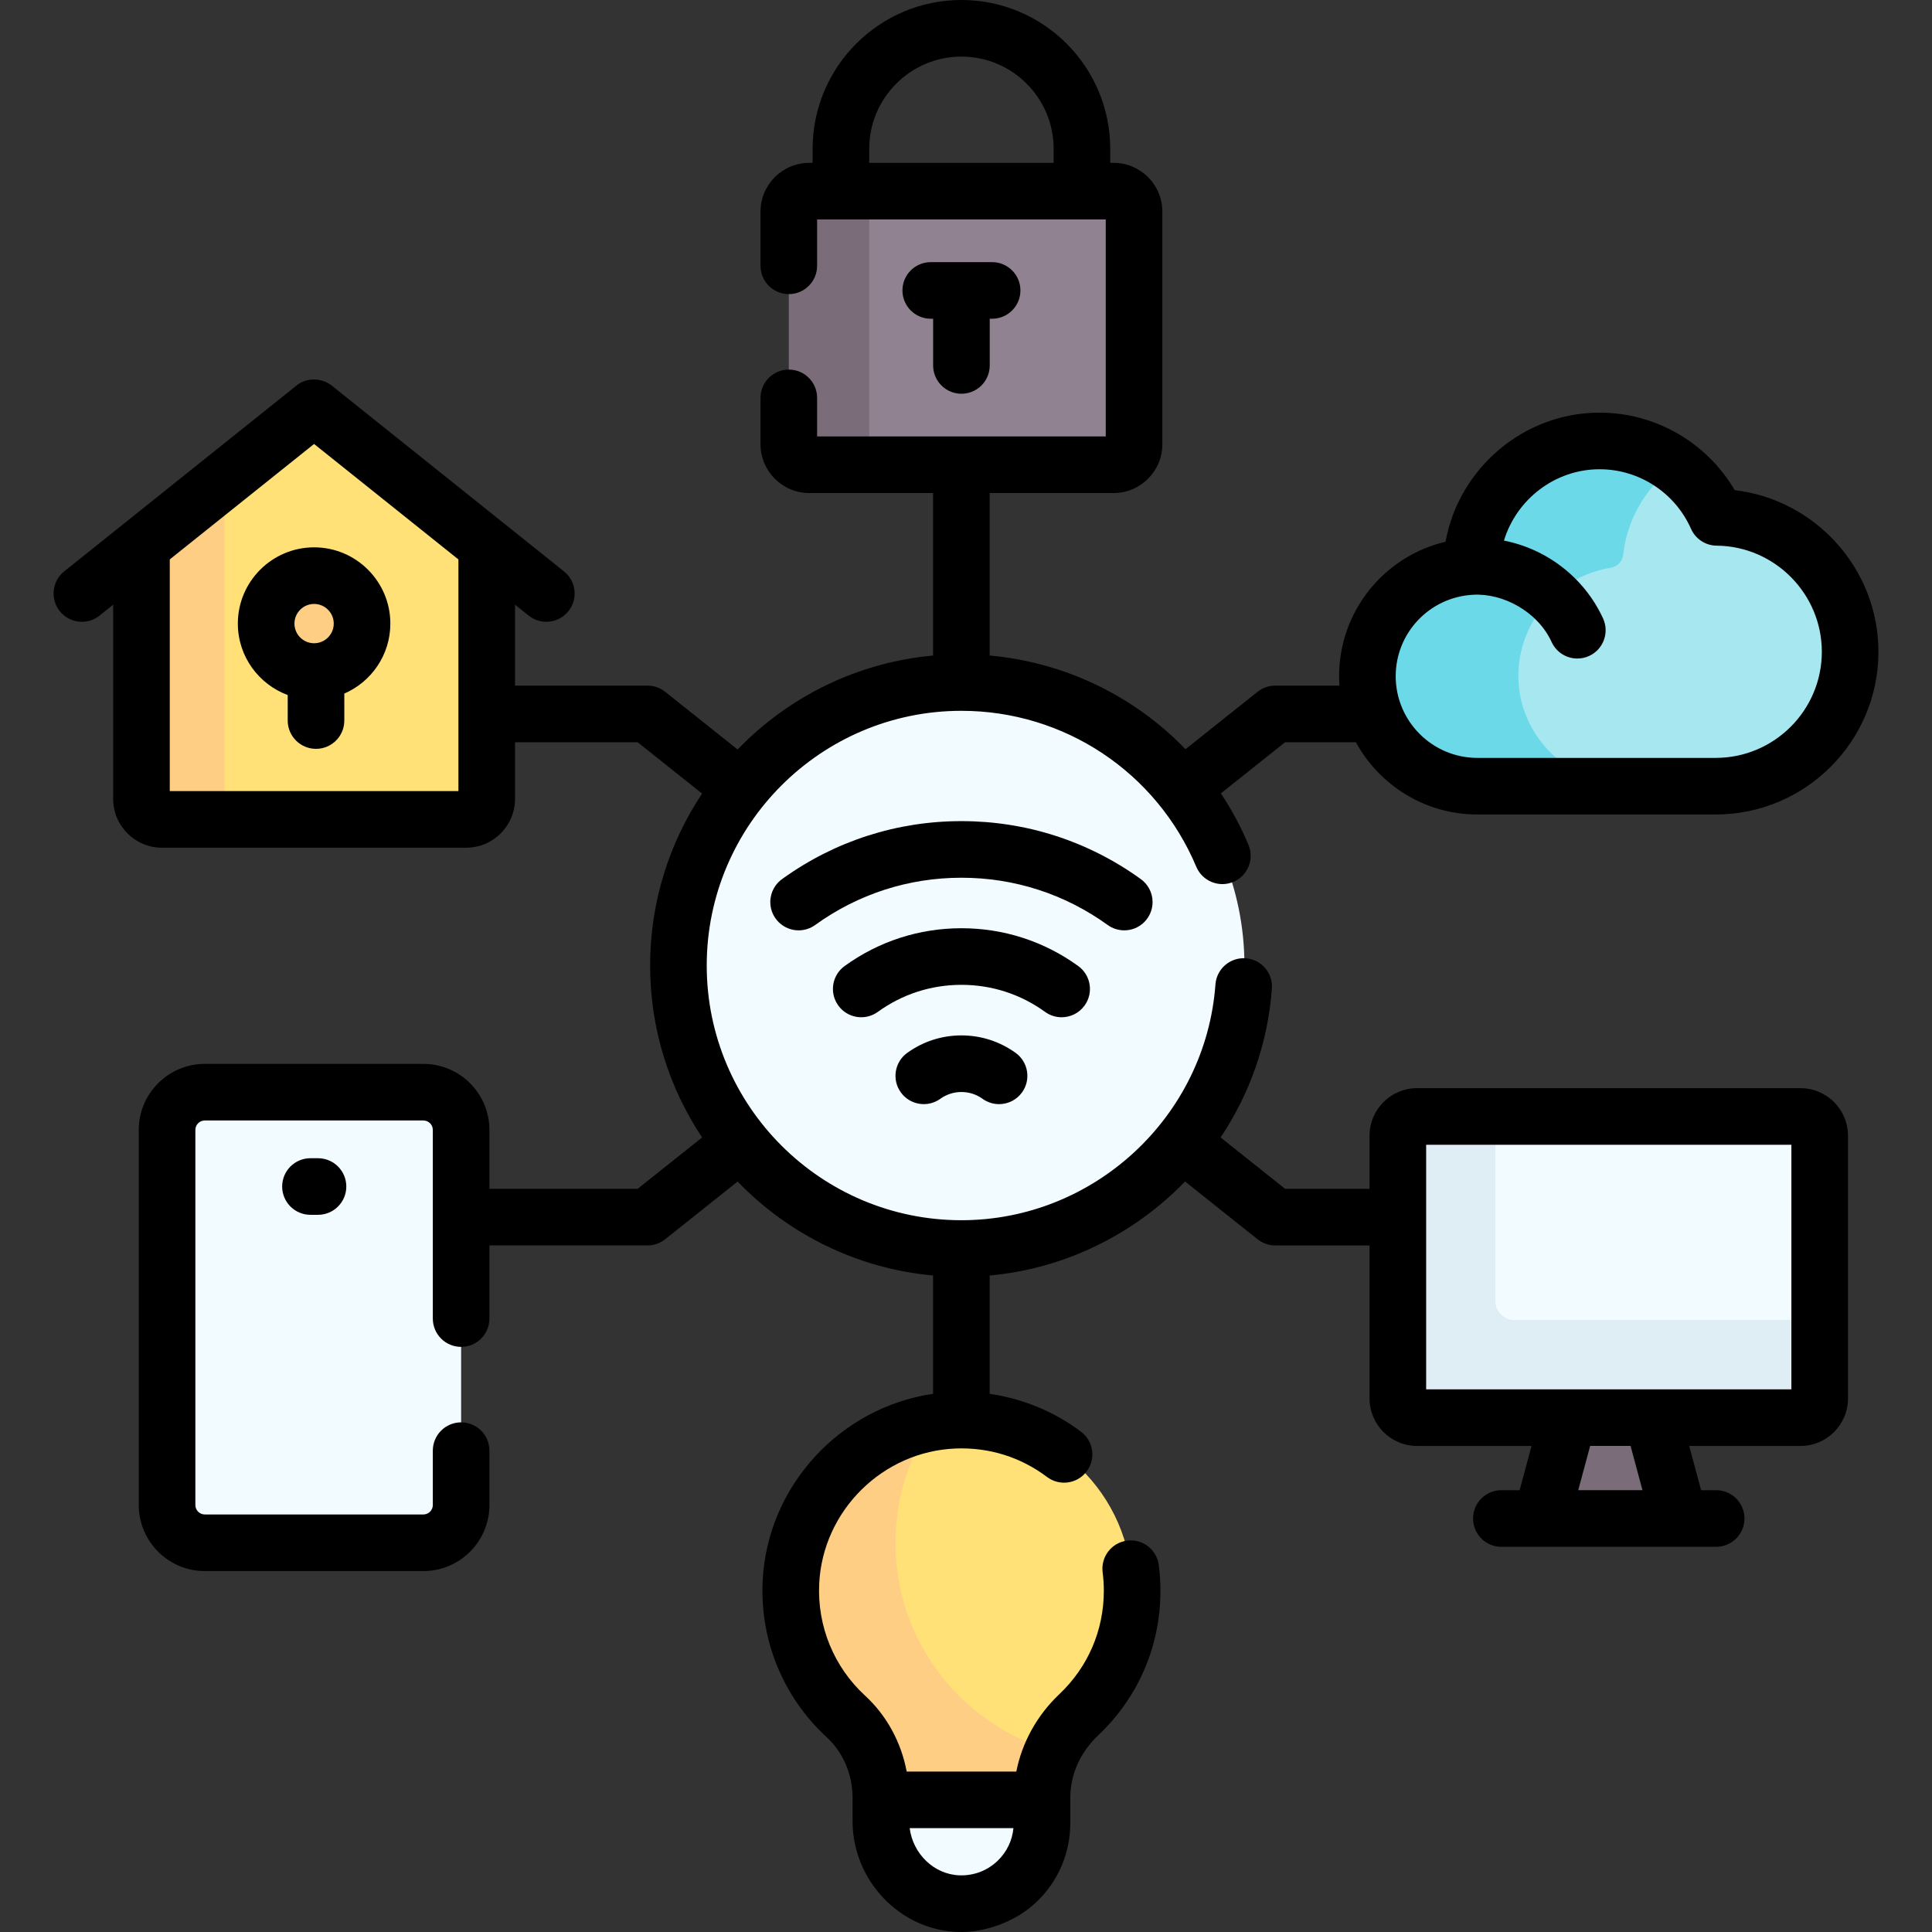<svg xmlns="http://www.w3.org/2000/svg" id="Capa_1" height="512" viewBox="0 0 512.007 512.007" width="512"><rect x="0" y="0" width="512.007" height="512.007" fill="#333333" stroke="none"/><g><g><path d="m437.951 375.988 7.116 26.431h-36.597l7.116-26.431z" fill="#7a6d79"></path><circle cx="254.793" cy="255.876" fill="#f2fbff" r="75"></circle><path d="m217.182 52.946 13.174-2.288h64.762c2.994 0 5.422 2.427 5.422 5.422v61.661c0 2.994-2.427 5.422-5.422 5.422h-64.762l-12.288-1.773c-2.994 0-5.422-2.427-5.422-5.422l-.886-57.6c0-2.995 2.428-5.422 5.422-5.422z" fill="#918291"></path><path d="m230.356 50.653v72.51h-15.89c-2.99 0-5.42-2.43-5.42-5.42v-61.66c0-3 2.43-5.43 5.42-5.43z" fill="#7a6d79"></path><path d="m300.036 421.583c0 12.94-5.44 24.62-14.16 32.86-2.917 2.759-5.27 6.005-6.932 9.559 0 0-9.584 8.099-9.584 12.471v.51h-32.188v-.51c0-8.17-2.847-16.812-8.847-22.342-9.49-8.72-14.976-20.708-14.306-34.758 1.012-21.214 15.247-33.195 32.946-42.353 1.981-.349 4.004-.568 6.061-.647 25.79-.98 47.01 19.64 47.01 45.21z" fill="#ffe177"></path><path d="m278.944 464.003c-1.81 3.86-2.798 8.101-2.798 12.471v.51l-21.37 6.607-21.33-6.607v-.51c0-8.17-3.27-16.07-9.27-21.6-9.49-8.72-15.24-21.45-14.57-35.5 1.01-21.21 16.919-38.743 37.359-42.353-6.1 9.1-9.649 20.053-9.649 31.833 0 26.219 17.598 48.318 41.628 55.149z" fill="#fece85"></path><g fill="#f2fbff"><path d="m276.146 476.983v6.17c0 12.05-9.99 21.76-22.13 21.33-11.57-.41-20.57-10.27-20.57-21.84v-5.66z"></path><path d="m112.204 408.854h-57.928c-5.523 0-10-4.477-10-10v-99.411c0-5.523 4.477-10 10-10h57.929c5.523 0 10 4.477 10 10v99.411c-.001 5.523-4.478 10-10.001 10z"></path><path d="m375.533 295.878h101.626c2.807 0 5.083 2.276 5.083 5.083v69.649c0 2.807-2.276 5.083-5.083 5.083h-101.626c-2.807 0-5.083-2.276-5.083-5.083v-69.649c0-2.807 2.275-5.083 5.083-5.083z"></path></g><path d="m482.246 349.843v20.77c0 2.8-2.28 5.08-5.09 5.08h-101.62c-2.81 0-5.09-2.28-5.09-5.08v-69.65c0-2.81 2.28-5.09 5.09-5.09h20.76v48.89c0 2.8 2.28 5.08 5.09 5.08z" fill="#dfeef4"></path><path d="m453.986 208.35c19.914 0 36.638-16.296 36.319-36.207-.302-18.89-15.308-34.202-34.073-35.005-.755-.032-1.421-.47-1.752-1.149-2.447-5.019-6.088-9.35-10.556-12.614 0 0-12.352-3.266-19.835-3.266-18.535 0-30.667 12.564-31.059 31.005-15.36.827-26.733 12.528-26.729 28.095.004 16.031 14.086 27.488 30.118 27.488l30.707 1.654h26.86z" fill="#a6e7f0"></path><path d="m402.386 179.213c0 16.03 13.74 29.14 29.77 29.14h-40c-16.03 0-29.77-13.11-29.77-29.14-.01-15.57 12.2-28.253 27.56-29.083l6.661-7.245-2.823-7.746c5.67-10.867 17.029-18.286 30.132-18.286 7.48 0 14.389 2.422 20.009 6.522-7.51 5.46-12.689 13.949-13.769 23.679-.2 1.75-1.58 3.13-3.31 3.41-13.87 2.249-24.47 14.239-24.46 28.749z" fill="#6bd9e7"></path><path d="m128.987 145.667v66.066c0 2.994-2.427 5.422-5.422 5.422h-64.07l-14.078-3.53c-2.994 0-5.422-2.427-5.422-5.422l.34-64.871 42.94-35.279z" fill="#ffe177"></path><path d="m59.496 136.653v80.5h-16.58c-3 0-5.42-2.43-5.42-5.42v-57.48z" fill="#fece85"></path><path d="m97.736 165.263c0 5.04-5.401 12.7-15.1 12.7s-13.9-7.23-13.9-12.7c0-8.01 6.5-14.5 14.5-14.5 8.01 0 14.5 6.49 14.5 14.5z" fill="#fece85"></path></g><g><path d="m297.954 246.555c4.142 0 7.494-3.358 7.494-7.5 0-2.565-1.29-4.829-3.255-6.181-13.888-9.987-30.274-15.265-47.399-15.265-17.073 0-33.412 5.247-47.273 15.174-2.038 1.341-3.382 3.649-3.382 6.272 0 4.142 3.364 7.5 7.506 7.5 1.577 0 3.113-.497 4.391-1.42 11.346-8.194 24.748-12.526 38.757-12.526 14.01 0 27.412 4.332 38.758 12.526 1.277.923 2.826 1.42 4.403 1.42z"></path><path d="m281.344 269.588c2.324 0 4.615-1.077 6.082-3.103 2.429-3.355 1.678-8.044-1.677-10.473-9.053-6.554-19.757-10.018-30.955-10.018s-21.902 3.464-30.955 10.018c-3.355 2.429-4.106 7.118-1.677 10.473s7.118 4.106 10.473 1.677c6.478-4.689 14.14-7.168 22.159-7.168s15.682 2.479 22.159 7.168c1.328.963 2.866 1.426 4.391 1.426z"></path><path d="m254.793 274.394c-5.179 0-10.142 1.599-14.353 4.624-3.364 2.417-4.132 7.103-1.716 10.467s7.102 4.133 10.467 1.716c1.645-1.182 3.582-1.806 5.602-1.806s3.957.625 5.603 1.807c1.325.951 2.854 1.409 4.369 1.409 2.333 0 4.633-1.085 6.098-3.125 2.416-3.365 1.647-8.051-1.717-10.467-4.212-3.026-9.175-4.625-14.353-4.625z"></path><path d="m254.793 104.349c4.142 0 7.5-3.358 7.5-7.5v-12.379h.633c4.142 0 7.5-3.358 7.5-7.5s-3.358-7.5-7.5-7.5h-16.266c-4.142 0-7.5 3.358-7.5 7.5s3.358 7.5 7.5 7.5h.632v12.379c.001 4.142 3.359 7.5 7.501 7.5z"></path><path d="m477.159 288.378h-101.626c-6.938 0-12.583 5.645-12.583 12.583v14.092h-22.382l-17.087-13.613c7.647-11.451 12.523-24.915 13.589-39.454.303-4.131-2.801-7.726-6.932-8.028-4.126-.304-7.726 2.8-8.028 6.932-2.569 35.039-32.138 62.486-67.317 62.486-37.22 0-67.5-30.28-67.5-67.5s30.28-67.5 67.5-67.5c27.239 0 51.67 16.223 62.242 41.33 1.607 3.817 6.003 5.611 9.822 4.002 3.818-1.607 5.609-6.005 4.002-9.822-2.031-4.824-4.483-9.379-7.299-13.632l17.008-13.55h18.77c6.221 11.397 18.318 19.147 32.192 19.147h63.155c23.78 0 43.126-19.346 43.126-43.125 0-21.997-16.7-40.312-38.089-42.826-7.389-12.614-20.983-20.542-35.805-20.542-20.21 0-37.335 14.847-40.827 34.211-16.25 3.821-28.208 18.395-28.208 35.634 0 .842.039 1.674.095 2.501h-17.031c-1.698 0-3.345.576-4.673 1.634l-19.098 15.215c-13.574-14.073-31.905-23.024-51.899-24.826v-43.064h32.842c7.125 0 12.922-5.796 12.922-12.921v-61.663c0-7.125-5.797-12.922-12.922-12.922h-.889v-3.721c0-21.745-17.691-39.436-39.436-39.436s-39.436 17.691-39.436 39.437v3.721h-.889c-7.125 0-12.921 5.797-12.921 12.922v14.364c0 4.142 3.358 7.5 7.5 7.5s7.5-3.358 7.5-7.5v-12.287h76.494v57.504h-76.494v-10.218c0-4.142-3.358-7.5-7.5-7.5s-7.5 3.358-7.5 7.5v12.297c0 7.125 5.796 12.921 12.921 12.921h32.808v43.072c-20.263 1.84-38.424 11.036-51.801 24.892l-19.197-15.289c-1.328-1.058-2.975-1.633-4.672-1.633h-35.119v-21.449l3.612 2.889c1.383 1.106 3.037 1.644 4.68 1.644 2.2 0 4.38-.964 5.861-2.815 2.588-3.234 2.063-7.954-1.171-10.542l-61.431-49.145c-2.566-2.149-6.806-2.417-9.594 0l-61.432 49.145c-3.234 2.587-3.759 7.307-1.171 10.542 1.481 1.852 3.661 2.815 5.861 2.815 1.643 0 3.297-.538 4.68-1.644l3.612-2.889v51.479c0 7.125 5.796 12.921 12.921 12.921h80.65c7.125 0 12.921-5.796 12.921-12.921v-15.03h32.498l17.08 13.604c-8.692 13.066-13.772 28.733-13.772 45.569 0 16.837 5.08 32.505 13.774 45.573l-17.083 13.605h-39.28v-15.61c0-9.649-7.851-17.5-17.5-17.5h-57.927c-9.649 0-17.5 7.851-17.5 17.5v99.411c0 9.649 7.851 17.5 17.5 17.5h57.929c9.649 0 17.5-7.851 17.5-17.5v-14.411c0-4.142-3.358-7.5-7.5-7.5s-7.5 3.358-7.5 7.5v14.411c0 1.378-1.122 2.5-2.5 2.5h-57.929c-1.378 0-2.5-1.122-2.5-2.5v-99.411c0-1.378 1.122-2.5 2.5-2.5h57.929c1.378 0 2.5 1.122 2.5 2.5v50c0 4.142 3.358 7.5 7.5 7.5s7.5-3.358 7.5-7.5v-19.39h41.901c1.697 0 3.345-.576 4.672-1.633l19.199-15.291c13.377 13.854 31.536 23.049 51.798 24.889v31.37c-24.567 3.559-43.961 24.393-45.161 49.631-.745 15.682 5.443 30.762 16.978 41.375 4.354 4.006 6.852 9.865 6.852 16.076v6.17c0 15.634 12.473 28.796 27.803 29.342 6.672.323 15.343-2.462 21.077-8.07 5.686-5.487 8.817-12.86 8.817-20.76v-6.681c0-6.185 2.623-12.07 7.384-16.573 10.644-10.066 16.506-23.673 16.506-38.316 0-2.279-.147-4.573-.438-6.82-.531-4.108-4.291-7.014-8.4-6.476-4.108.531-7.007 4.292-6.476 8.4.208 1.611.314 3.259.314 4.896 0 10.477-4.195 20.214-11.812 27.417-5.908 5.587-9.866 12.807-11.38 20.487h-29.054c-1.455-7.747-5.294-14.849-11.035-20.13-8.255-7.595-12.684-18.393-12.15-29.624.92-19.372 16.828-35.124 36.214-35.861 8.82-.335 17.166 2.275 24.164 7.547 3.31 2.494 8.012 1.832 10.503-1.477 2.492-3.308 1.831-8.011-1.477-10.503-7.1-5.349-15.468-8.787-24.227-10.047v-31.365c20.134-1.841 38.344-11.03 51.782-24.913l19.214 15.308c1.328 1.058 2.976 1.634 4.673 1.634h25.004v40.557c0 6.938 5.645 12.583 12.583 12.583h30.346l-3.157 11.727h-4.841c-4.142 0-7.5 3.358-7.5 7.5s3.358 7.5 7.5 7.5h56.929c4.142 0 7.5-3.358 7.5-7.5s-3.358-7.5-7.5-7.5h-3.995l-3.157-11.727h29.501c6.938 0 12.583-5.645 12.583-12.583v-69.649c0-6.942-5.645-12.586-12.583-12.586zm-86.809-130.755c7.986-.483 17.171 4.466 20.855 12.533 1.265 2.746 3.979 4.363 6.816 4.363 1.05 0 2.118-.222 3.134-.69 3.762-1.733 5.406-6.188 3.673-9.95-4.968-10.782-14.86-18.369-26.257-20.617 3.303-10.894 13.489-18.905 25.346-18.905 10.465 0 19.976 6.198 24.228 15.79 1.192 2.69 3.848 4.435 6.791 4.46 15.37.134 27.875 12.748 27.875 28.119 0 15.508-12.617 28.125-28.126 28.125h-63.155c-11.937 0-21.648-9.711-21.648-21.648-.001-11.484 8.99-20.962 20.468-21.58zm-159.993-118.186c0-13.474 10.962-24.437 24.436-24.437s24.437 10.962 24.437 24.437v3.721h-48.873zm-185.364 170.217v-61.4l38.247-30.597 38.247 30.597v61.4zm209.288 287.337c-6.752-.24-12.335-5.692-13.205-12.506h27.499c-.31 3.283-1.76 6.31-4.167 8.633-2.728 2.633-6.313 3.997-10.127 3.873zm181-102.072h-17.025l3.157-11.727h10.711zm39.461-26.726h-96.792v-64.815h96.792z"></path><path d="m83.24 145.053c-11.143 0-20.208 9.065-20.208 20.207 0 8.682 5.514 16.081 13.216 18.935v6.759c0 4.142 3.358 7.5 7.5 7.5s7.5-3.358 7.5-7.5v-7.149c7.169-3.108 12.199-10.247 12.199-18.545.001-11.142-9.064-20.207-20.207-20.207zm0 15c2.872 0 5.208 2.336 5.208 5.207 0 2.872-2.336 5.208-5.208 5.208s-5.208-2.336-5.208-5.208c.001-2.871 2.336-5.207 5.208-5.207z"></path><path d="m82.276 306.943c-4.142 0-7.5 3.358-7.5 7.5s3.358 7.5 7.5 7.5h2c4.142 0 7.5-3.358 7.5-7.5s-3.358-7.5-7.5-7.5z"></path></g></g></svg>